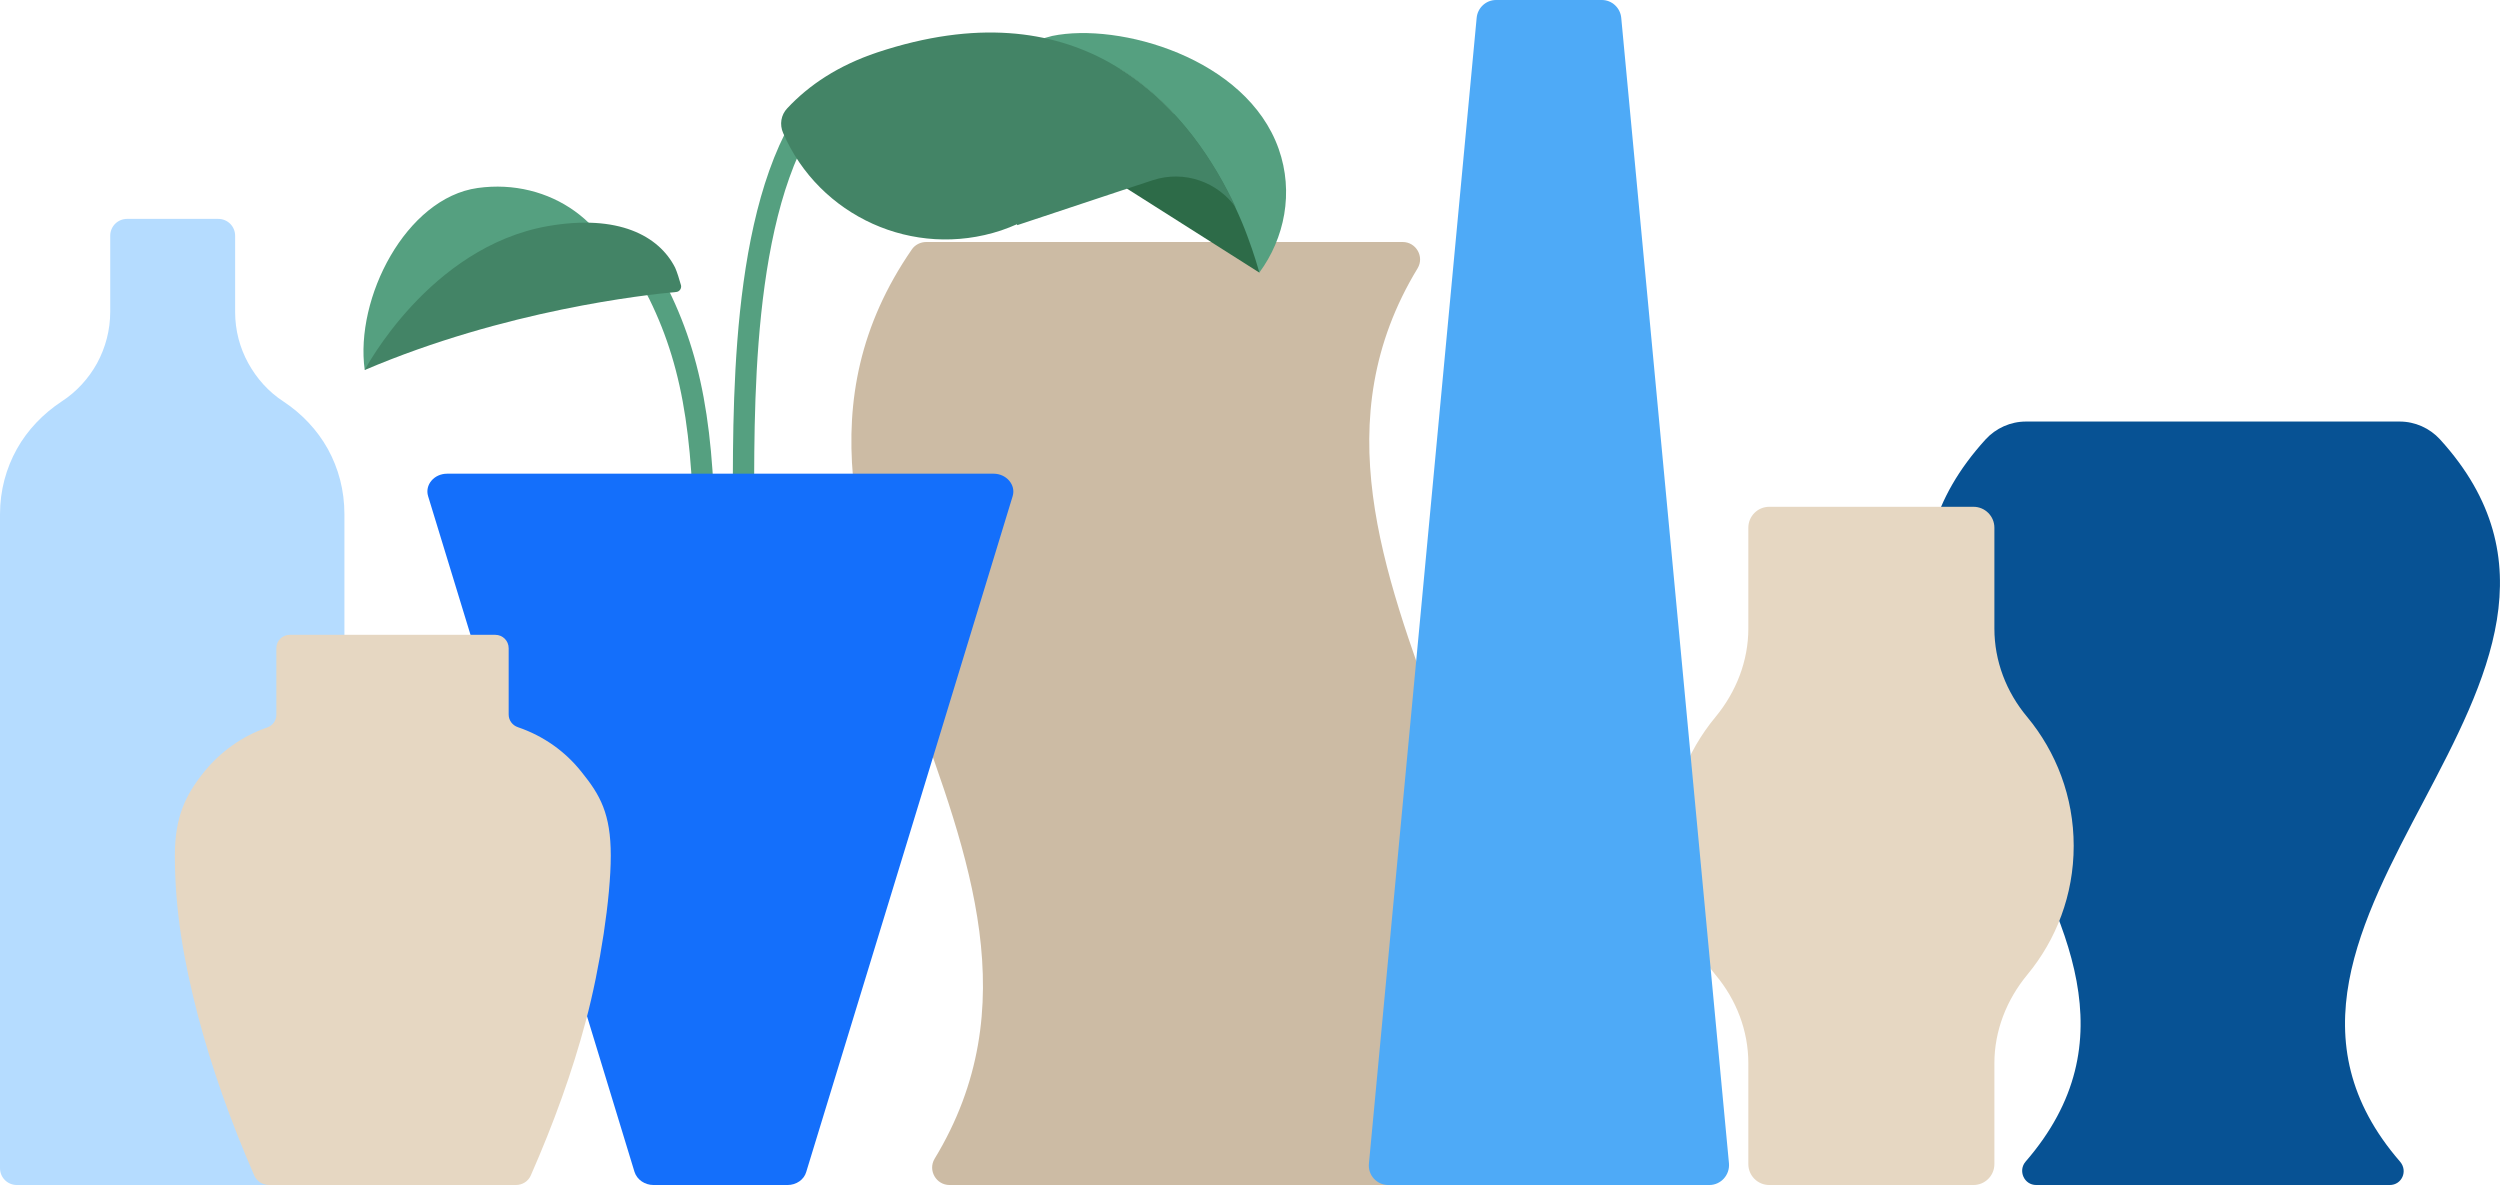 <svg width="1667" height="791" viewBox="0 0 1667 791" fill="none" xmlns="http://www.w3.org/2000/svg">
<path d="M495.756 332.516C495.756 255.478 495.756 118.682 552.39 59.133" stroke="#55A080" stroke-width="14.212" stroke-miterlimit="10" stroke-linecap="round" stroke-linejoin="round"/>
<path d="M633.176 790.169H950.91C954.657 790.169 958.405 788.295 960.488 785.172C1099.99 582.997 822.442 381.031 945.288 178.856C949.869 171.152 944.247 161.366 935.294 161.366C829.313 161.366 723.332 161.366 617.56 161.366C613.812 161.366 610.065 163.24 607.983 166.363C468.48 368.538 746.028 570.504 623.182 772.679C618.602 780.383 624.223 790.169 633.176 790.169Z" fill="#CCBBA4"/>
<path d="M1593.46 790.169H1357.76C1349.64 790.169 1345.47 780.591 1350.68 774.553C1489.77 614.021 1177.86 453.489 1324.03 292.956C1330.9 285.461 1340.68 281.088 1350.89 281.088C1433.96 281.088 1517.04 281.088 1600.12 281.088C1610.32 281.088 1620.11 285.461 1626.98 292.956C1773.14 453.489 1461.24 614.021 1600.33 774.553C1605.74 780.8 1601.58 790.169 1593.46 790.169Z" fill="#075294"/>
<path d="M1382.74 564.049C1382.74 596.739 1371.08 626.722 1351.72 650.041C1337.98 666.698 1329.86 687.312 1329.86 708.966V776.219C1329.86 783.922 1323.61 790.169 1315.91 790.169H1179.74C1172.03 790.169 1165.79 783.922 1165.79 776.219V708.966C1165.79 687.312 1157.87 666.698 1143.92 650.041C1124.56 626.722 1112.9 596.739 1112.9 564.049C1112.9 531.36 1124.56 501.377 1143.92 478.057C1157.66 461.4 1165.79 440.787 1165.79 419.133V351.88C1165.79 344.176 1172.03 337.93 1179.74 337.93H1315.91C1323.61 337.93 1329.86 344.176 1329.86 351.88V419.133C1329.86 440.787 1337.77 461.4 1351.72 478.057C1371.08 501.377 1382.74 531.36 1382.74 564.049Z" fill="#E6D7C2"/>
<path d="M469.729 372.077C469.729 287.126 461.401 236.738 434.542 186.975" stroke="#55A080" stroke-width="14.212" stroke-miterlimit="10" stroke-linecap="round" stroke-linejoin="round"/>
<path d="M417.053 197.178C410.39 149.289 366.457 118.681 318.568 125.344C270.679 132.007 236.532 198.843 243.195 246.732L314.611 192.389L417.053 197.178Z" fill="#55A080"/>
<path d="M450.158 178.438C439.331 157.2 412.264 142.625 365.416 150.746C286.087 164.696 243.195 246.732 243.195 246.732C336.891 206.755 430.378 196.553 450.991 194.679C453.073 194.47 454.531 192.388 454.114 190.306C453.073 186.558 451.408 181.145 450.158 178.438Z" fill="#438466"/>
<path d="M525.114 790.168C495.34 790.168 465.565 790.168 435.791 790.168C429.961 790.168 424.755 786.629 423.09 781.423C377.283 631.302 331.476 480.972 285.461 330.85C283.17 323.355 289.417 315.859 298.162 315.859C419.55 315.859 541.146 315.859 662.535 315.859C671.071 315.859 677.526 323.355 675.236 330.85C629.429 480.972 583.622 631.302 537.607 781.423C536.149 786.629 530.944 790.168 525.114 790.168Z" fill="#146FFB"/>
<path d="M156.785 208.004C156.785 197.594 156.785 187.391 156.785 176.981C156.785 170.318 156.785 163.655 156.785 157.2C156.785 150.954 151.787 145.957 145.541 145.957C135.338 145.957 125.344 145.957 115.142 145.957C104.94 145.957 94.945 145.957 84.743 145.957C78.496 145.957 73.499 150.954 73.499 157.2C73.499 163.863 73.499 170.318 73.499 176.981C73.499 187.183 73.499 197.594 73.499 207.796C73.499 220.081 70.376 231.741 64.754 242.151C59.132 252.354 51.012 261.307 41.018 267.761C28.733 275.882 18.323 286.709 11.243 299.41C4.164 312.111 0 326.894 0 342.926C0 417.467 0 492.007 0 566.547V778.925C0 785.171 4.997 790.168 11.243 790.168H218.415C224.662 790.168 229.659 785.171 229.659 778.925V566.547C229.659 492.007 229.659 417.467 229.659 342.926C229.659 326.894 225.703 312.319 218.624 299.41C211.545 286.709 201.342 275.882 189.058 267.761C179.063 261.307 171.151 252.354 165.529 242.151C159.908 231.949 156.785 220.289 156.785 208.004Z" fill="#B5DCFF"/>
<path d="M407.265 570.504C407.265 598.405 400.186 645.044 390.608 680.857C381.655 714.588 369.162 749.151 353.962 783.714C352.297 787.67 348.341 790.169 343.968 790.169H179.48C175.107 790.169 171.151 787.67 169.485 783.714C153.869 747.902 141.168 712.089 132.007 677.317C122.429 640.464 116.6 606.733 116.6 570.504C116.6 544.686 123.679 530.319 135.755 515.119C146.582 501.585 161.157 490.967 178.022 485.137C181.77 483.887 184.269 480.556 184.269 476.6C184.269 468.896 184.269 460.984 184.269 453.28C184.269 446.201 184.269 439.33 184.269 432.251C184.269 427.253 188.225 423.297 193.222 423.297C216.126 423.297 238.821 423.297 261.724 423.297C284.627 423.297 307.322 423.297 330.226 423.297C335.223 423.297 339.179 427.253 339.179 432.251C339.179 439.122 339.179 446.201 339.179 453.072C339.179 460.776 339.179 468.48 339.179 476.392C339.179 480.348 341.678 483.679 345.426 484.928C362.499 490.758 377.074 501.169 387.901 514.911C400.186 530.111 407.265 542.604 407.265 570.504Z" fill="#E6D7C2"/>
<path d="M839.724 181.769L751.442 125.76L733.536 92.029L813.073 65.586L842.015 132.631L839.724 181.769Z" fill="#2D6B48"/>
<path d="M692.309 26.651C695.432 28.316 745.195 44.973 748.11 47.056C786.422 71.416 810.158 109.103 823.9 138.669C827.023 145.332 829.521 151.37 831.603 156.992C836.392 169.693 838.891 178.854 839.724 181.769C856.589 158.866 862.836 128.259 852.633 99.317C831.187 38.519 746.028 14.783 701.679 23.944C698.555 24.777 695.432 25.61 692.309 26.651Z" fill="#55A080"/>
<path d="M524.906 72.25C520.741 76.622 519.701 83.077 522.199 88.699C546.144 144.083 609.024 173.025 667.532 153.661C671.28 152.412 674.819 150.954 678.151 149.497C678.151 149.705 678.151 149.913 678.359 150.122L751.65 125.761L768.723 120.139C789.753 113.268 812.032 121.388 824.108 138.462C810.366 108.895 786.63 71.209 748.319 46.848C745.404 44.974 742.28 43.1 738.949 41.226C701.471 20.613 651.291 12.909 584.871 34.98C558.845 43.725 539.481 56.634 524.906 72.25Z" fill="#438466"/>
<path d="M1139.76 790.169C1068.34 790.169 996.925 790.169 925.716 790.169C918.012 790.169 911.974 783.506 912.807 775.802C936.751 521.157 960.696 266.513 984.64 11.868C985.265 5.205 990.886 0 997.549 0H1068.13C1074.8 0 1080.42 5.205 1081.04 11.868C1104.99 266.513 1128.93 521.157 1152.88 775.802C1153.5 783.506 1147.46 790.169 1139.76 790.169Z" fill="#4EAAF7"/>
</svg>
